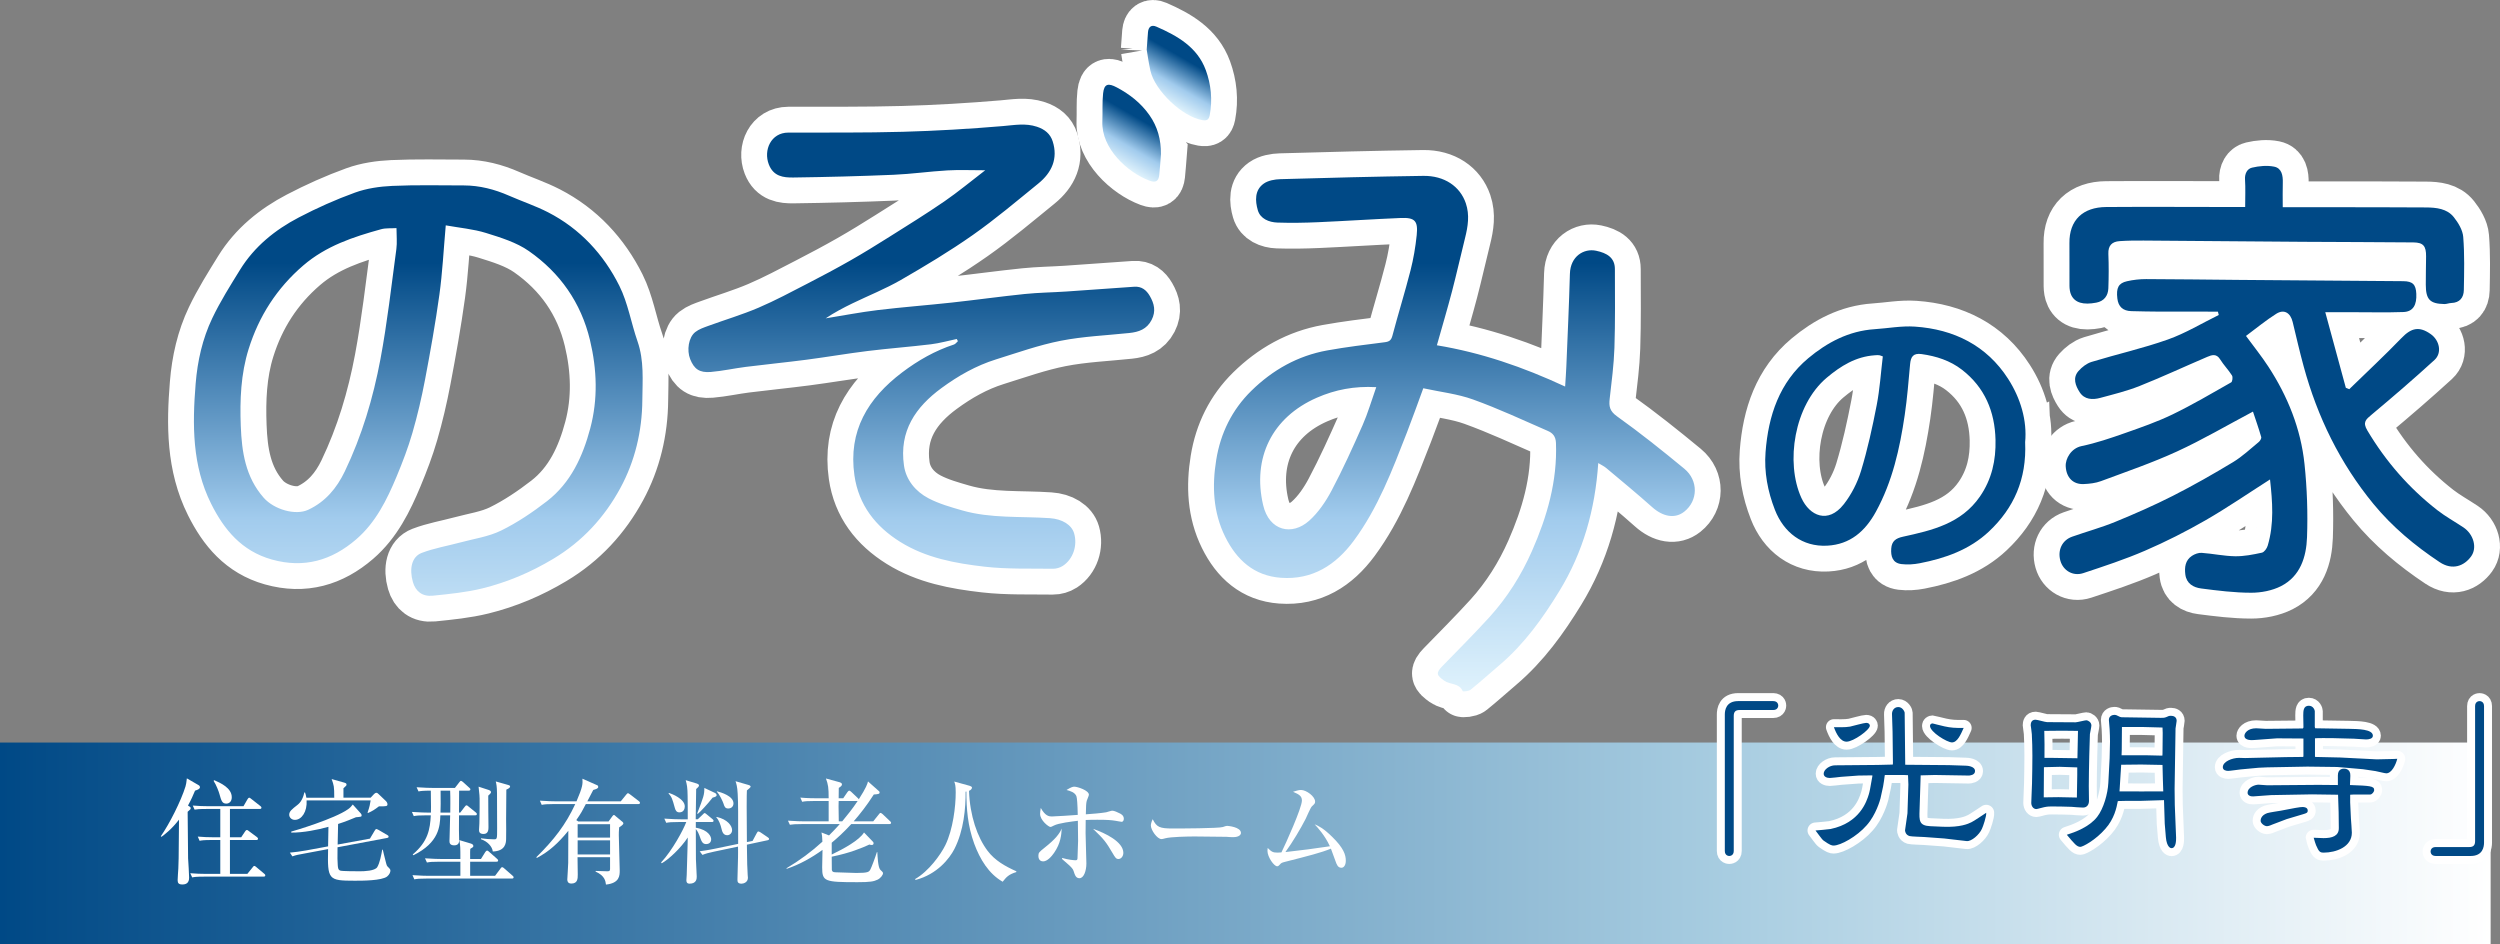 <?xml version="1.0" encoding="UTF-8"?><svg id="_レイヤー_1" xmlns="http://www.w3.org/2000/svg" width="387.07" height="146.165" xmlns:xlink="http://www.w3.org/1999/xlink" viewBox="0 0 387.07 146.165"><rect x="0" y="0" width="387.07" height="146.165" fill="#808080" stroke="none"/><defs><style>.cls-1{fill:url(#_名称未設定グラデーション_16-3);}.cls-1,.cls-2,.cls-3,.cls-4,.cls-5,.cls-6{stroke-width:0px;}.cls-7{fill:none;stroke-linecap:round;stroke-linejoin:round;stroke-width:2.471px;}.cls-7,.cls-8{stroke:#fff;}.cls-2{fill:url(#_名称未設定グラデーション_16-2);}.cls-3{fill:#004986;}.cls-4{fill:url(#_名称未設定グラデーション_14);}.cls-5{fill:url(#_名称未設定グラデーション_16);}.cls-6,.cls-8{fill:#fff;}.cls-8{stroke-width:8px;}</style><linearGradient id="_名称未設定グラデーション_14" x1="385.619" y1="130.566" x2="0" y2="130.566" gradientUnits="userSpaceOnUse"><stop offset="0" stop-color="#fff"/><stop offset=".306" stop-color="#a8cde1"/><stop offset="1" stop-color="#004986"/></linearGradient><linearGradient id="_名称未設定グラデーション_16" x1="146.217" y1="107.049" x2="146.217" y2="19.288" gradientUnits="userSpaceOnUse"><stop offset="0" stop-color="#dff2fc"/><stop offset=".306" stop-color="#a1cbed"/><stop offset=".756" stop-color="#004986"/></linearGradient><linearGradient id="_名称未設定グラデーション_16-2" x1="180.095" y1="15.545" x2="184.877" y2="7.262" xlink:href="#_名称未設定グラデーション_16"/><linearGradient id="_名称未設定グラデーション_16-3" x1="172.619" y1="25.056" x2="177.687" y2="16.279" xlink:href="#_名称未設定グラデーション_16"/></defs><rect class="cls-4" y="114.967" width="385.619" height="31.198"/><path class="cls-8" d="M220.363,60.117c-.85,2.305-1.657,4.602-2.54,6.869-2.262,5.805-4.465,11.649-8.211,16.721-2.788,3.776-6.422,6.106-11.287,5.751-4.148-.302-6.858-2.758-8.64-6.368-1.878-3.805-2.036-7.845-1.377-11.909.666-4.101,2.441-7.74,5.443-10.682,3.29-3.223,7.176-5.419,11.736-6.242,2.955-.533,5.942-.893,8.922-1.271.697-.088.989-.305,1.177-1.017.892-3.37,1.932-6.701,2.796-10.077.46-1.796.774-3.645.964-5.49.228-2.217-.287-2.742-2.486-2.65-4.254.178-8.503.465-12.757.651-2.105.092-4.218.131-6.323.058-1.318-.046-2.652-.591-3.034-1.907-.415-1.429-.523-3.111.925-4.13.683-.481,1.695-.658,2.567-.683,7.372-.214,14.744-.404,22.118-.51,3.274-.047,5.705,1.627,6.593,4.238.617,1.816.329,3.595-.119,5.387-.685,2.739-1.295,5.496-2.01,8.227-.715,2.728-1.52,5.432-2.35,8.379,6.857,1.136,13.303,3.343,19.856,6.388.075-1.215.148-2.138.185-3.063.195-4.794.427-9.588.554-14.384.073-2.754,2.19-3.966,4.035-3.584,1.716.355,2.927,1.086,2.93,2.837.009,4.066.062,8.134-.072,12.196-.087,2.638-.437,5.27-.735,7.898-.131,1.157-.009,1.895,1.131,2.709,3.581,2.556,7.026,5.311,10.421,8.113,2.216,1.829,2.129,4.958.004,6.643-1.442,1.143-3.294.809-4.984-.701-2.32-2.072-4.726-4.049-7.109-6.05-.337-.283-.753-.471-1.234-.766-.475,7.166-2.345,13.804-6.033,19.835-2.573,4.208-5.449,8.213-9.259,11.445-1.493,1.267-2.943,2.584-4.467,3.811-.299.24-1.192.312-1.23.221-.534-1.282-1.949-.974-2.849-1.613-1.164-.826-1.356-1.165-.326-2.226,2.454-2.528,4.955-5.017,7.322-7.624,2.758-3.037,4.936-6.5,6.585-10.242,2.339-5.308,3.933-10.803,3.711-16.712-.039-1.032-.509-1.541-1.238-1.86-3.841-1.68-7.651-3.457-11.59-4.876-2.421-.872-5.053-1.162-7.72-1.742ZM213.082,59.942c-3.402-.182-6.336.386-9.187,1.631-6.973,3.044-10.019,9.347-8.329,16.62.942,4.052,4.495,4.79,7.132,2.428,1.42-1.272,2.569-2.967,3.469-4.667,1.748-3.301,3.295-6.713,4.804-10.133.813-1.843,1.373-3.796,2.111-5.878ZM69.015,34.891c-.346,3.907-.514,7.334-.983,10.72-.612,4.421-1.399,8.821-2.232,13.206-.524,2.76-1.166,5.509-1.948,8.207-.665,2.294-1.524,4.543-2.444,6.751-1.503,3.606-3.238,7.131-6.258,9.731-3.776,3.25-8.058,4.533-13.069,3.122-4.662-1.313-7.383-4.609-9.395-8.637-2.944-5.893-2.911-12.22-2.395-18.589.286-3.524,1.057-6.95,2.57-10.124,1.242-2.605,2.796-5.071,4.319-7.532,2.213-3.577,5.405-6.154,9.075-8.072,2.811-1.469,5.731-2.777,8.712-3.855,1.812-.656,3.823-.948,5.761-1.035,3.691-.166,7.394-.08,11.091-.073,2.443.005,4.755.606,6.987,1.585,2.004.88,4.1,1.574,6.042,2.571,4.95,2.544,8.604,6.502,11.048,11.395,1.332,2.667,1.818,5.745,2.811,8.595,1.039,2.984.768,6.049.744,9.092-.037,4.801-1.138,9.443-3.407,13.623-2.449,4.512-5.846,8.237-10.399,10.961-3.472,2.078-7.093,3.614-10.958,4.567-2.502.617-5.105.87-7.678,1.133-1.624.166-2.67-.679-3.08-2.112-.589-2.058-.182-3.92,1.354-4.51,1.914-.735,3.978-1.079,5.97-1.618,2.129-.576,4.393-.893,6.34-1.849,2.51-1.233,4.882-2.835,7.101-4.551,3.671-2.84,5.529-6.909,6.689-11.255,1.21-4.529,1.05-9.116-.039-13.677-1.388-5.811-4.64-10.42-9.462-13.788-1.928-1.347-4.345-2.088-6.634-2.801-1.96-.61-4.055-.786-6.232-1.179ZM61.388,35.317c-.854.055-1.654-.026-2.376.173-4.327,1.195-8.531,2.581-12.057,5.61-4.099,3.522-6.864,7.847-8.457,12.929-1.213,3.868-1.372,7.897-1.219,11.916.153,4.012.727,7.917,3.546,11.119,1.602,1.82,4.916,2.787,6.892,1.867,2.659-1.238,4.419-3.343,5.661-5.93,2.658-5.533,4.398-11.385,5.523-17.377,1.059-5.642,1.697-11.363,2.467-17.056.138-1.02.02-2.075.02-3.252ZM148.311,52.823c-.2.176-.372.44-.605.516-2.937.961-5.578,2.471-8.028,4.321-5.297,4-8.374,9.062-7.388,15.949.656,4.579,3.265,7.908,7.099,10.298,3.981,2.482,8.527,3.315,13.07,3.834,3.488.399,7.039.268,10.562.319.515.008,1.107-.166,1.538-.448,1.592-1.038,2.289-3.156,1.746-5.029-.384-1.324-1.837-2.226-3.76-2.357-4.542-.31-9.153.075-13.599-1.207-1.764-.509-3.57-1.02-5.182-1.864-1.996-1.045-3.48-2.828-3.803-5.067-.774-5.353,1.8-9.065,5.815-12.01,2.577-1.891,5.354-3.471,8.423-4.43,3.328-1.039,6.639-2.219,10.046-2.889,3.482-.684,7.071-.827,10.614-1.201,1.458-.154,2.697-.578,3.444-2.025.693-1.343.406-2.52-.281-3.706-.535-.923-1.273-1.513-2.417-1.431-3.503.252-7.005.507-10.509.74-2.147.143-4.305.165-6.444.385-3.77.387-7.525.914-11.293,1.326-3.813.417-7.641.702-11.448,1.162-2.703.327-5.383.847-8.074,1.281,1.336-.898,2.733-1.634,4.153-2.323,2.494-1.21,5.09-2.238,7.484-3.618,3.793-2.187,7.562-4.448,11.14-6.961,3.516-2.47,6.809-5.261,10.149-7.974,2.07-1.682,3.076-3.834,2.224-6.522-.37-1.168-1.234-1.871-2.445-2.27-1.771-.585-3.476-.252-5.261-.101-5.154.437-10.326.742-15.497.886-5.91.163-11.827.11-17.74.124-2.686.006-3.864,2.727-3.008,4.932.721,1.856,2.245,2.043,3.789,2.022,5.173-.071,10.347-.203,15.516-.422,2.784-.118,5.556-.517,8.34-.68,1.839-.107,3.69-.02,5.861-.02-2.253,1.728-4.216,3.367-6.315,4.81-2.788,1.917-5.67,3.7-8.535,5.505-1.981,1.248-3.975,2.48-6.009,3.64-2.178,1.241-4.393,2.422-6.622,3.569-2.524,1.3-5.033,2.651-7.641,3.764-2.516,1.073-5.156,1.857-7.73,2.798-.708.259-1.469.51-2.045.967-1.041.827-1.337,2.809-.783,4.196.608,1.52,1.432,2.129,3.194,1.98,1.815-.153,3.606-.559,5.416-.787,3.124-.393,6.259-.7,9.381-1.108,3.163-.413,6.309-.958,9.474-1.349,3.262-.402,6.543-.647,9.806-1.042,1.347-.163,2.667-.54,4-.82l.177.339Z"/><path class="cls-8" d="M343.395,48.25c-3.005,0-6.011.008-9.016-.003-1.467-.006-2.934-.037-4.4-.075-1.29-.034-2.006-.697-2.155-1.954-.193-1.639.166-2.377,1.497-2.676.963-.217,1.97-.333,2.957-.33,4.752.011,9.504.085,14.255.124,8.519.07,17.038.124,25.557.199,1.48.013,1.957.527,2.022,1.962.074,1.633-.433,2.759-1.997,2.814-2.607.092-5.22.026-7.83.027-1.311,0-2.622,0-4.268,0,1.115,4.1,2.149,7.902,3.183,11.705.177.072.353.144.53.215,2.707-2.636,5.477-5.212,8.099-7.931,1.514-1.57,2.74-1.856,4.523-.593,1.369.97,1.767,2.909.577,3.998-3.169,2.899-6.428,5.703-9.724,8.458-.894.747-1.443,1.165-.676,2.454,2.858,4.804,6.453,8.934,10.855,12.357,1.26.98,2.677,1.758,4.011,2.647,1.59,1.059,2.176,3.156,1.201,4.5-1.057,1.459-2.873,2.219-4.881.881-3.829-2.55-7.33-5.461-10.251-9.02-5.164-6.293-8.658-13.446-10.791-21.274-.621-2.279-1.149-4.583-1.704-6.879-.347-1.435-1.334-2.034-2.543-1.275-1.616,1.015-3.094,2.249-4.686,3.429,1.184,1.615,2.402,3.126,3.457,4.743,3.001,4.599,5.027,9.619,5.603,15.082.396,3.758.525,7.572.391,11.348-.109,3.048-1.035,6.043-4.035,7.57-1.365.695-3.062,1.018-4.608,1.018-2.584-.001-5.177-.327-7.748-.66-1.191-.155-2.268-.745-2.45-2.16-.145-1.125-.006-2.208,1.022-2.89.425-.282,1.013-.501,1.507-.466,1.732.123,3.453.5,5.182.527,1.382.021,2.784-.259,4.144-.556.369-.08.771-.658.898-1.085,1.012-3.39.739-6.818.36-10.252-3.407,2.173-6.621,4.386-9.992,6.325-3.023,1.739-6.156,3.321-9.357,4.705-3.108,1.344-6.344,2.407-9.564,3.474-1.595.529-3.111-.394-3.542-1.903-.467-1.638.255-3.186,1.816-3.737,2.216-.783,4.496-1.403,6.666-2.292,3.021-1.238,6.021-2.555,8.93-4.033,3.17-1.611,6.268-3.375,9.312-5.214,1.437-.868,2.685-2.053,3.992-3.127.207-.17.435-.56.374-.768-.398-1.37-.873-2.717-1.277-3.934-4.084,2.165-7.834,4.372-11.769,6.177-3.818,1.752-7.815,3.12-11.759,4.588-.839.312-1.785.418-2.689.456-1.629.067-2.678-.998-2.775-2.734-.069-1.236.878-2.815,2.434-3.14,2.275-.475,4.501-1.232,6.701-2.005,2.505-.88,5.031-1.757,7.415-2.91,3.097-1.499,6.071-3.253,9.066-4.955.196-.112.285-.819.13-1.065-.551-.874-1.297-1.626-1.84-2.504-.574-.928-1.293-.679-1.997-.378-3.495,1.494-6.944,3.102-10.473,4.508-1.962.782-4.04,1.287-6.087,1.841-1.198.324-2.451.272-3.19-.883-.639-1-1.128-2.21-.175-3.284.533-.6,1.265-1.174,2.017-1.403,3.924-1.197,7.947-2.098,11.807-3.465,2.735-.969,5.265-2.514,7.887-3.802-.043-.171-.087-.342-.13-.512Z"/><path class="cls-8" d="M313.549,68.488c.251,5.692-1.74,10.167-5.602,13.8-3,2.822-6.758,4.151-10.727,4.92-.917.178-1.897.24-2.821.129-1.376-.165-1.674-1.199-1.581-2.421.086-1.128.688-1.572,1.802-1.816,4.522-.99,9.025-2.023,11.925-6.218,1.849-2.675,2.491-5.628,2.417-8.775-.102-4.379-1.657-8.123-5.199-10.864-1.824-1.411-3.954-2.097-6.236-2.419-1.312-.185-1.685.416-1.79,1.557-.241,2.634-.448,5.276-.834,7.89-.766,5.189-1.898,10.274-4.456,14.951-1.663,3.041-3.999,5.079-7.548,5.265-3.84.201-6.727-2.04-8.093-5.549-1.113-2.858-1.685-5.839-1.449-8.933.431-5.65,2.144-10.8,6.606-14.536,2.921-2.446,6.291-4.238,10.256-4.498,2.085-.137,4.185-.542,6.25-.403,6.051.408,11.13,2.927,14.442,8.083,1.926,2.998,2.963,6.465,2.636,9.838ZM291.511,55.181c-.332-.111-.458-.182-.588-.19-.227-.015-.456.002-.684.018-2.917.207-5.254,1.658-7.411,3.474-5.058,4.259-6.414,13.139-3.925,18.603,1.275,2.8,4.135,4.079,6.558.995,1.183-1.506,2.121-3.338,2.679-5.172,1.014-3.337,1.765-6.765,2.428-10.194.481-2.488.643-5.037.944-7.533Z"/><path class="cls-8" d="M347.615,32.051c0-1.539.066-2.906-.023-4.263-.061-.927.356-1.66,1.079-1.83,1.104-.26,2.338-.377,3.435-.154,1.178.239,1.369,1.382,1.335,2.496-.036,1.182-.008,2.366-.008,3.783,2.296,0,4.472-.002,6.648,0,5.177.007,10.354-.004,15.531.035,1.593.012,3.255.178,4.314,1.514.69.87,1.368,1.993,1.451,3.05.216,2.728.144,5.483.094,8.225-.021,1.167-.631,1.97-1.947,2.006-.357.01-.712.17-1.066.163-2.239-.044-2.869-.698-2.877-2.995-.005-1.462.033-2.924.045-4.386.013-1.598-.423-2.148-1.965-2.163-5.634-.057-11.269-.053-16.903-.092-8.292-.057-16.583-.137-24.875-.195-1.235-.009-2.473.004-3.704.087-1.179.08-1.796.678-1.745,1.967.071,1.779.065,3.565-.002,5.344-.044,1.16-.672,1.987-1.869,2.215-2.02.385-3.297.016-3.87-1.161-.209-.428-.276-.961-.281-1.447-.025-2.196.024-4.393-.006-6.589-.05-3.607,2.11-5.583,5.689-5.609,6.324-.046,12.648-.006,18.973-.002.776,0,1.552,0,2.546,0Z"/><path class="cls-8" d="M177.541,7.694c.085-1.172.131-1.947.2-2.72.074-.819.528-1.187,1.301-.848,3.267,1.429,6.35,3.179,7.649,6.734.808,2.213,1.06,4.585.608,6.974-.137.723-.468.878-1.138.766-3.073-.51-7.344-4.531-8.047-7.66-.268-1.193-.428-2.411-.573-3.247Z"/><path class="cls-8" d="M179.754,23.84c-.088,1.086-.156,2.174-.271,3.257-.099.933-.529,1.241-1.499.882-3.42-1.267-7.475-5.024-7.308-9.165.059-1.457-.04-2.927.117-4.372.163-1.494.804-1.609,2.135-.898,2,1.068,3.696,2.388,5.021,4.259,1.302,1.839,1.798,3.838,1.805,6.037Z"/><path class="cls-5" d="M220.363,60.117c-.85,2.305-1.657,4.602-2.54,6.869-2.262,5.805-4.465,11.649-8.211,16.721-2.788,3.776-6.422,6.106-11.287,5.751-4.148-.302-6.858-2.758-8.64-6.368-1.878-3.805-2.036-7.845-1.377-11.909.666-4.101,2.441-7.74,5.443-10.682,3.29-3.223,7.176-5.419,11.736-6.242,2.955-.533,5.942-.893,8.922-1.271.697-.088.989-.305,1.177-1.017.892-3.37,1.932-6.701,2.796-10.077.46-1.796.774-3.645.964-5.49.228-2.217-.287-2.742-2.486-2.65-4.254.178-8.503.465-12.757.651-2.105.092-4.218.131-6.323.058-1.318-.046-2.652-.591-3.034-1.907-.415-1.429-.523-3.111.925-4.13.683-.481,1.695-.658,2.567-.683,7.372-.214,14.744-.404,22.118-.51,3.274-.047,5.705,1.627,6.593,4.238.617,1.816.329,3.595-.119,5.387-.685,2.739-1.295,5.496-2.01,8.227-.715,2.728-1.52,5.432-2.35,8.379,6.857,1.136,13.303,3.343,19.856,6.388.075-1.215.148-2.138.185-3.063.195-4.794.427-9.588.554-14.384.073-2.754,2.19-3.966,4.035-3.584,1.716.355,2.927,1.086,2.93,2.837.009,4.066.062,8.134-.072,12.196-.087,2.638-.437,5.27-.735,7.898-.131,1.157-.009,1.895,1.131,2.709,3.581,2.556,7.026,5.311,10.421,8.113,2.216,1.829,2.129,4.958.004,6.643-1.442,1.143-3.294.809-4.984-.701-2.32-2.072-4.726-4.049-7.109-6.05-.337-.283-.753-.471-1.234-.766-.475,7.166-2.345,13.804-6.033,19.835-2.573,4.208-5.449,8.213-9.259,11.445-1.493,1.267-2.943,2.584-4.467,3.811-.299.24-1.192.312-1.23.221-.534-1.282-1.949-.974-2.849-1.613-1.164-.826-1.356-1.165-.326-2.226,2.454-2.528,4.955-5.017,7.322-7.624,2.758-3.037,4.936-6.5,6.585-10.242,2.339-5.308,3.933-10.803,3.711-16.712-.039-1.032-.509-1.541-1.238-1.86-3.841-1.68-7.651-3.457-11.59-4.876-2.421-.872-5.053-1.162-7.72-1.742ZM213.082,59.942c-3.402-.182-6.336.386-9.187,1.631-6.973,3.044-10.019,9.347-8.329,16.62.942,4.052,4.495,4.79,7.132,2.428,1.42-1.272,2.569-2.967,3.469-4.667,1.748-3.301,3.295-6.713,4.804-10.133.813-1.843,1.373-3.796,2.111-5.878ZM69.015,34.891c-.346,3.907-.514,7.334-.983,10.72-.612,4.421-1.399,8.821-2.232,13.206-.524,2.76-1.166,5.509-1.948,8.207-.665,2.294-1.524,4.543-2.444,6.751-1.503,3.606-3.238,7.131-6.258,9.731-3.776,3.25-8.058,4.533-13.069,3.122-4.662-1.313-7.383-4.609-9.395-8.637-2.944-5.893-2.911-12.22-2.395-18.589.286-3.524,1.057-6.95,2.57-10.124,1.242-2.605,2.796-5.071,4.319-7.532,2.213-3.577,5.405-6.154,9.075-8.072,2.811-1.469,5.731-2.777,8.712-3.855,1.812-.656,3.823-.948,5.761-1.035,3.691-.166,7.394-.08,11.091-.073,2.443.005,4.755.606,6.987,1.585,2.004.88,4.1,1.574,6.042,2.571,4.95,2.544,8.604,6.502,11.048,11.395,1.332,2.667,1.818,5.745,2.811,8.595,1.039,2.984.768,6.049.744,9.092-.037,4.801-1.138,9.443-3.407,13.623-2.449,4.512-5.846,8.237-10.399,10.961-3.472,2.078-7.093,3.614-10.958,4.567-2.502.617-5.105.87-7.678,1.133-1.624.166-2.67-.679-3.08-2.112-.589-2.058-.182-3.92,1.354-4.51,1.914-.735,3.978-1.079,5.97-1.618,2.129-.576,4.393-.893,6.34-1.849,2.51-1.233,4.882-2.835,7.101-4.551,3.671-2.84,5.529-6.909,6.689-11.255,1.21-4.529,1.05-9.116-.039-13.677-1.388-5.811-4.64-10.42-9.462-13.788-1.928-1.347-4.345-2.088-6.634-2.801-1.96-.61-4.055-.786-6.232-1.179ZM61.388,35.317c-.854.055-1.654-.026-2.376.173-4.327,1.195-8.531,2.581-12.057,5.61-4.099,3.522-6.864,7.847-8.457,12.929-1.213,3.868-1.372,7.897-1.219,11.916.153,4.012.727,7.917,3.546,11.119,1.602,1.82,4.916,2.787,6.892,1.867,2.659-1.238,4.419-3.343,5.661-5.93,2.658-5.533,4.398-11.385,5.523-17.377,1.059-5.642,1.697-11.363,2.467-17.056.138-1.02.02-2.075.02-3.252ZM148.311,52.823c-.2.176-.372.44-.605.516-2.937.961-5.578,2.471-8.028,4.321-5.297,4-8.374,9.062-7.388,15.949.656,4.579,3.265,7.908,7.099,10.298,3.981,2.482,8.527,3.315,13.07,3.834,3.488.399,7.039.268,10.562.319.515.008,1.107-.166,1.538-.448,1.592-1.038,2.289-3.156,1.746-5.029-.384-1.324-1.837-2.226-3.76-2.357-4.542-.31-9.153.075-13.599-1.207-1.764-.509-3.57-1.02-5.182-1.864-1.996-1.045-3.48-2.828-3.803-5.067-.774-5.353,1.8-9.065,5.815-12.01,2.577-1.891,5.354-3.471,8.423-4.43,3.328-1.039,6.639-2.219,10.046-2.889,3.482-.684,7.071-.827,10.614-1.201,1.458-.154,2.697-.578,3.444-2.025.693-1.343.406-2.52-.281-3.706-.535-.923-1.273-1.513-2.417-1.431-3.503.252-7.005.507-10.509.74-2.147.143-4.305.165-6.444.385-3.77.387-7.525.914-11.293,1.326-3.813.417-7.641.702-11.448,1.162-2.703.327-5.383.847-8.074,1.281,1.336-.898,2.733-1.634,4.153-2.323,2.494-1.21,5.09-2.238,7.484-3.618,3.793-2.187,7.562-4.448,11.14-6.961,3.516-2.47,6.809-5.261,10.149-7.974,2.07-1.682,3.076-3.834,2.224-6.522-.37-1.168-1.234-1.871-2.445-2.27-1.771-.585-3.476-.252-5.261-.101-5.154.437-10.326.742-15.497.886-5.91.163-11.827.11-17.74.124-2.686.006-3.864,2.727-3.008,4.932.721,1.856,2.245,2.043,3.789,2.022,5.173-.071,10.347-.203,15.516-.422,2.784-.118,5.556-.517,8.34-.68,1.839-.107,3.69-.02,5.861-.02-2.253,1.728-4.216,3.367-6.315,4.81-2.788,1.917-5.67,3.7-8.535,5.505-1.981,1.248-3.975,2.48-6.009,3.64-2.178,1.241-4.393,2.422-6.622,3.569-2.524,1.3-5.033,2.651-7.641,3.764-2.516,1.073-5.156,1.857-7.73,2.798-.708.259-1.469.51-2.045.967-1.041.827-1.337,2.809-.783,4.196.608,1.52,1.432,2.129,3.194,1.98,1.815-.153,3.606-.559,5.416-.787,3.124-.393,6.259-.7,9.381-1.108,3.163-.413,6.309-.958,9.474-1.349,3.262-.402,6.543-.647,9.806-1.042,1.347-.163,2.667-.54,4-.82l.177.339Z"/><path class="cls-3" d="M343.395,48.25c-3.005,0-6.011.008-9.016-.003-1.467-.006-2.934-.037-4.4-.075-1.29-.034-2.006-.697-2.155-1.954-.193-1.639.166-2.377,1.497-2.676.963-.217,1.97-.333,2.957-.33,4.752.011,9.504.085,14.255.124,8.519.07,17.038.124,25.557.199,1.48.013,1.957.527,2.022,1.962.074,1.633-.433,2.759-1.997,2.814-2.607.092-5.22.026-7.83.027-1.311,0-2.622,0-4.268,0,1.115,4.1,2.149,7.902,3.183,11.705.177.072.353.144.53.215,2.707-2.636,5.477-5.212,8.099-7.931,1.514-1.57,2.74-1.856,4.523-.593,1.369.97,1.767,2.909.577,3.998-3.169,2.899-6.428,5.703-9.724,8.458-.894.747-1.443,1.165-.676,2.454,2.858,4.804,6.453,8.934,10.855,12.357,1.26.98,2.677,1.758,4.011,2.647,1.59,1.059,2.176,3.156,1.201,4.5-1.057,1.459-2.873,2.219-4.881.881-3.829-2.55-7.33-5.461-10.251-9.02-5.164-6.293-8.658-13.446-10.791-21.274-.621-2.279-1.149-4.583-1.704-6.879-.347-1.435-1.334-2.034-2.543-1.275-1.616,1.015-3.094,2.249-4.686,3.429,1.184,1.615,2.402,3.126,3.457,4.743,3.001,4.599,5.027,9.619,5.603,15.082.396,3.758.525,7.572.391,11.348-.109,3.048-1.035,6.043-4.035,7.57-1.365.695-3.062,1.018-4.608,1.018-2.584-.001-5.177-.327-7.748-.66-1.191-.155-2.268-.745-2.45-2.16-.145-1.125-.006-2.208,1.022-2.89.425-.282,1.013-.501,1.507-.466,1.732.123,3.453.5,5.182.527,1.382.021,2.784-.259,4.144-.556.369-.08.771-.658.898-1.085,1.012-3.39.739-6.818.36-10.252-3.407,2.173-6.621,4.386-9.992,6.325-3.023,1.739-6.156,3.321-9.357,4.705-3.108,1.344-6.344,2.407-9.564,3.474-1.595.529-3.111-.394-3.542-1.903-.467-1.638.255-3.186,1.816-3.737,2.216-.783,4.496-1.403,6.666-2.292,3.021-1.238,6.021-2.555,8.93-4.033,3.17-1.611,6.268-3.375,9.312-5.214,1.437-.868,2.685-2.053,3.992-3.127.207-.17.435-.56.374-.768-.398-1.37-.873-2.717-1.277-3.934-4.084,2.165-7.834,4.372-11.769,6.177-3.818,1.752-7.815,3.12-11.759,4.588-.839.312-1.785.418-2.689.456-1.629.067-2.678-.998-2.775-2.734-.069-1.236.878-2.815,2.434-3.14,2.275-.475,4.501-1.232,6.701-2.005,2.505-.88,5.031-1.757,7.415-2.91,3.097-1.499,6.071-3.253,9.066-4.955.196-.112.285-.819.13-1.065-.551-.874-1.297-1.626-1.84-2.504-.574-.928-1.293-.679-1.997-.378-3.495,1.494-6.944,3.102-10.473,4.508-1.962.782-4.04,1.287-6.087,1.841-1.198.324-2.451.272-3.19-.883-.639-1-1.128-2.21-.175-3.284.533-.6,1.265-1.174,2.017-1.403,3.924-1.197,7.947-2.098,11.807-3.465,2.735-.969,5.265-2.514,7.887-3.802-.043-.171-.087-.342-.13-.512Z"/><path class="cls-3" d="M313.549,68.488c.251,5.692-1.74,10.167-5.602,13.8-3,2.822-6.758,4.151-10.727,4.92-.917.178-1.897.24-2.821.129-1.376-.165-1.674-1.199-1.581-2.421.086-1.128.688-1.572,1.802-1.816,4.522-.99,9.025-2.023,11.925-6.218,1.849-2.675,2.491-5.628,2.417-8.775-.102-4.379-1.657-8.123-5.199-10.864-1.824-1.411-3.954-2.097-6.236-2.419-1.312-.185-1.685.416-1.79,1.557-.241,2.634-.448,5.276-.834,7.89-.766,5.189-1.898,10.274-4.456,14.951-1.663,3.041-3.999,5.079-7.548,5.265-3.84.201-6.727-2.04-8.093-5.549-1.113-2.858-1.685-5.839-1.449-8.933.431-5.65,2.144-10.8,6.606-14.536,2.921-2.446,6.291-4.238,10.256-4.498,2.085-.137,4.185-.542,6.25-.403,6.051.408,11.13,2.927,14.442,8.083,1.926,2.998,2.963,6.465,2.636,9.838ZM291.511,55.181c-.332-.111-.458-.182-.588-.19-.227-.015-.456.002-.684.018-2.917.207-5.254,1.658-7.411,3.474-5.058,4.259-6.414,13.139-3.925,18.603,1.275,2.8,4.135,4.079,6.558.995,1.183-1.506,2.121-3.338,2.679-5.172,1.014-3.337,1.765-6.765,2.428-10.194.481-2.488.643-5.037.944-7.533Z"/><path class="cls-3" d="M347.615,32.051c0-1.539.066-2.906-.023-4.263-.061-.927.356-1.66,1.079-1.83,1.104-.26,2.338-.377,3.435-.154,1.178.239,1.369,1.382,1.335,2.496-.036,1.182-.008,2.366-.008,3.783,2.296,0,4.472-.002,6.648,0,5.177.007,10.354-.004,15.531.035,1.593.012,3.255.178,4.314,1.514.69.87,1.368,1.993,1.451,3.05.216,2.728.144,5.483.094,8.225-.021,1.167-.631,1.97-1.947,2.006-.357.01-.712.17-1.066.163-2.239-.044-2.869-.698-2.877-2.995-.005-1.462.033-2.924.045-4.386.013-1.598-.423-2.148-1.965-2.163-5.634-.057-11.269-.053-16.903-.092-8.292-.057-16.583-.137-24.875-.195-1.235-.009-2.473.004-3.704.087-1.179.08-1.796.678-1.745,1.967.071,1.779.065,3.565-.002,5.344-.044,1.16-.672,1.987-1.869,2.215-2.02.385-3.297.016-3.87-1.161-.209-.428-.276-.961-.281-1.447-.025-2.196.024-4.393-.006-6.589-.05-3.607,2.11-5.583,5.689-5.609,6.324-.046,12.648-.006,18.973-.002.776,0,1.552,0,2.546,0Z"/><path class="cls-2" d="M177.541,7.694c.085-1.172.131-1.947.2-2.72.074-.819.528-1.187,1.301-.848,3.267,1.429,6.35,3.179,7.649,6.734.808,2.213,1.06,4.585.608,6.974-.137.723-.468.878-1.138.766-3.073-.51-7.344-4.531-8.047-7.66-.268-1.193-.428-2.411-.573-3.247Z"/><path class="cls-1" d="M179.754,23.84c-.088,1.086-.156,2.174-.271,3.257-.099.933-.529,1.241-1.499.882-3.42-1.267-7.475-5.024-7.308-9.165.059-1.457-.04-2.927.117-4.372.163-1.494.804-1.609,2.135-.898,2,1.068,3.696,2.388,5.021,4.259,1.302,1.839,1.798,3.838,1.805,6.037Z"/><path class="cls-7" d="M274.544,108.549c.778,0,.778.662.778.691,0,.028,0,.691-.778.691h-5.217c-.634,0-.894.288-.894.923v20.897c0,.778-.663.778-.692.778s-.691,0-.691-.778v-21.128c0-.635.173-2.075,2.075-2.075h5.419Z"/><path class="cls-7" d="M289.822,120.049l-2.075.029-2.738.201c-.26.029-1.441.174-1.701.174-.433,0-.951-.174-.951-.663,0-.635.894-1.298,1.787-1.298l6.543-.058,2.363-.058.029-.201-.058-4.9-.086-2.681c-.029-.548.317-1.124.98-1.124s.98.749.98.865l.087,8.07,6.773.058,2.594.086c.173,0,1.441.059,1.441.836,0,.635-.836.692-.98.692l-5.246-.087-2.191.058-.173,5.361c-.058,1.644-.086,2.422,1.643,2.508l1.96.087c2.709.115,3.949-.462,4.41-.692.403-.173,1.931-1.239,2.306-1.47.058.519-.49,2.133-.663,2.479-.403.923-1.643,1.989-2.363,1.902l-3.459-.403-3.142-.23c-.375-.029-1.931-.058-2.249-.145-.663-.201-.691-.836-.691-.894l.375-2.623.144-4.467-.058-1.441-.634-.029h-2.882l-.086.029c-.029.288-.202,1.527-.259,1.758l-.404,1.845c-.058.23-.691,2.537-2.133,4.15-1.528,1.759-4.064,3.143-5.13,3.143-.26,0-.548-.058-1.557-.778-.259-.173-1.038-1.326-1.24-1.557.375-.029,2.018-.173,2.335-.23,4.554-.951,5.592-4.324,5.909-5.333.145-.489.202-.749.577-2.939l-.086-.029ZM286.449,112.497c.404-.086,2.133-.576,2.479-.576.519,0,.577.346.577.433,0,.662-2.565,2.479-3.603,2.479-.98,0-1.614-1.269-1.96-2.248.432,0,1.729.058,2.507-.087ZM302.216,114.947c-.749,0-3.401-1.614-3.401-2.565,0-.26.23-.375.403-.375.058,0,1.269.347,1.874.462.922.201,1.643.259,2.94.23-.461,1.037-.98,2.248-1.816,2.248Z"/><path class="cls-7" d="M315.159,111.431c.288,0,1.499.375,1.787.375,1.413,0,3.026.028,4.41.028.259,0,1.441-.316,1.672-.316s.778.288.778.807c0,.202-.202,1.124-.23,1.326-.029.317-.173,5.649-.173,8.07,0,.346.029,1.932.029,2.277,0,.548-.288,1.038-.922,1.038-.288,0-1.528-.087-1.787-.116-1.239-.028-1.701-.058-2.998-.058-.317,0-.721,0-1.24.115-.202.029-1.038.289-1.21.289-.461,0-.778-.462-.778-.951s.115-2.565.115-2.998c.029-1.269.058-3.113.058-4.295,0-1.037-.029-2.306-.087-3.344,0-.201-.173-1.354-.173-1.383,0-.317.086-.865.75-.865ZM316.687,123.45l2.018-.028c.259,0,2.45.058,2.854.058l.058-3.488v-1.182h-.115l-2.594-.086c-.288,0-2.046.058-2.45.058l-.029,4.669h.26ZM317.695,117.34l3.949.058.086-4.237c-.403,0-2.104-.028-2.45-.028l-2.767.028c.029,1.499.058,2.565.029,4.18h1.153ZM324.699,126.477c1.009-1.297,1.643-3.603,1.729-5.246l.202-3.833.058-2.595c0-.403-.029-1.498-.058-1.902,0-.23-.116-1.239-.116-1.44,0-.663.634-.778.836-.778.26,0,.317.028.894.316.173.058.26.058.548.058l5.765.087c.375,0,.548,0,.836-.115.375-.173.432-.202.75-.202.346,0,.865.145.865.778,0,.202-.173,1.038-.173,1.182l-.145,9.368.029,2.479.145,3.632c0,.288.058,1.182.058,1.441,0,.403,0,1.614-.721,1.614-.115,0-.721-.115-.865-1.701l-.173-2.075-.115-3.66-3.689.115h-2.249c-.144,0-.807.028-1.21.028-.202,1.067-.548,2.738-1.931,4.295-1.557,1.787-3.517,2.796-3.862,2.796-.548,0-.922-.461-2.104-1.873,1.297-.403,3.488-1.211,4.698-2.768ZM334.874,120.741l-.058-2.307-3.026-.058h-.778l-2.594.029-.259,4.122c1.066,0,5.822.028,6.773,0l-.058-1.787ZM332.309,116.936c.403,0,2.133.058,2.479.058.029-.173.029-.26.029-.404l.029-3.112-.029-.836-3.228-.087h-3.055l-.029,3.546-.029.836h3.833Z"/><path class="cls-7" d="M356.637,114.342l-4.093-.028-3.517.259c-.317.029-1.527.115-1.527-.663,0-.374.49-1.152,1.816-1.152.23,0,1.441.086,1.499.086l5.736-.058c.086-.086.086-.144.086-.259,0-.26-.029-1.499-.029-1.759,0-.721.029-1.499.865-1.499.72,0,.922.721.922.836v2.45l.058.202,5.274.086c1.269.029,3.661.029,3.661,1.066,0,.49-.663.577-1.066.577-.288,0-1.614-.115-1.874-.115l-3.286-.087c-.519,0-2.508-.028-2.738.029v2.796l.029.086,3.862.087,5.678.288,2.537-.058.634-.029c-.23.923-.865,2.249-1.7,2.249-.26,0-1.413-.317-1.672-.347l-1.931-.288-1.96-.173-2.047-.173-4.583-.058-6.226.115-1.326.058-2.796.26c-.317.028-1.643.23-1.931.23-.317,0-.836-.087-.836-.576,0-.865,1.441-1.441,2.508-1.441.144,0,.836.028.951.028l6.284-.144,2.652-.029.086-.058v-2.796ZM364.65,123.018c-.029,0-.72,0-.778.029v1.182l.115,2.479c.029.347.144,1.902.144,2.22,0,2.19-2.45,3.084-4.381,3.084-.432,0-.692-.086-1.009-.836-.144-.173-.519-1.412-.519-1.47,1.182.058,1.326.058,1.528.058,1.326,0,2.393-.317,2.364-1.585l-.029-2.45-.087-2.681-4.035-.058-6.341.115-2.767.202c-.432.028-.865-.174-.865-.548,0-.894,1.211-1.269,1.701-1.269.086,0,1.038.087,1.239.087h.922l7.062-.058,3.055.028v-1.499c0-1.037.807-1.037.951-1.037.116,0,1.038,0,.98,1.124l-.058,1.412c3.113.115,3.748.145,3.748.778,0,.26-.317.691-.634.691h-2.306ZM351.766,127.687c-.058.028-.519.23-.778.23-.404,0-.98-.461-.98-.836,0-.202.058-.836,1.009-1.182.317-.115,1.931-.346,2.075-.375l2.277-.432c.577-.116,1.009-.145,1.153-.145.23,0,.778.058.778.548,0,.346-.173.403-.749.576l-2.508.749-2.277.865Z"/><path class="cls-7" d="M377.103,132.53c-.778,0-.778-.663-.778-.692,0-.028,0-.691.778-.691h5.217c.634,0,.894-.288.894-.923v-20.897c0-.777.663-.777.692-.777s.692,0,.692.777v21.128c0,.635-.173,2.076-2.076,2.076h-5.419Z"/><path class="cls-3" d="M274.544,108.549c.778,0,.778.662.778.691,0,.028,0,.691-.778.691h-5.217c-.634,0-.894.288-.894.923v20.897c0,.778-.663.778-.692.778s-.691,0-.691-.778v-21.128c0-.635.173-2.075,2.075-2.075h5.419Z"/><path class="cls-3" d="M289.822,120.049l-2.075.029-2.738.201c-.26.029-1.441.174-1.701.174-.433,0-.951-.174-.951-.663,0-.635.894-1.298,1.787-1.298l6.543-.058,2.363-.058.029-.201-.058-4.9-.086-2.681c-.029-.548.317-1.124.98-1.124s.98.749.98.865l.087,8.07,6.773.058,2.594.086c.173,0,1.441.059,1.441.836,0,.635-.836.692-.98.692l-5.246-.087-2.191.058-.173,5.361c-.058,1.644-.086,2.422,1.643,2.508l1.96.087c2.709.115,3.949-.462,4.41-.692.403-.173,1.931-1.239,2.306-1.47.058.519-.49,2.133-.663,2.479-.403.923-1.643,1.989-2.363,1.902l-3.459-.403-3.142-.23c-.375-.029-1.931-.058-2.249-.145-.663-.201-.691-.836-.691-.894l.375-2.623.144-4.467-.058-1.441-.634-.029h-2.882l-.086.029c-.029.288-.202,1.527-.259,1.758l-.404,1.845c-.058.23-.691,2.537-2.133,4.15-1.528,1.759-4.064,3.143-5.13,3.143-.26,0-.548-.058-1.557-.778-.259-.173-1.038-1.326-1.24-1.557.375-.029,2.018-.173,2.335-.23,4.554-.951,5.592-4.324,5.909-5.333.145-.489.202-.749.577-2.939l-.086-.029ZM286.449,112.497c.404-.086,2.133-.576,2.479-.576.519,0,.577.346.577.433,0,.662-2.565,2.479-3.603,2.479-.98,0-1.614-1.269-1.96-2.248.432,0,1.729.058,2.507-.087ZM302.216,114.947c-.749,0-3.401-1.614-3.401-2.565,0-.26.23-.375.403-.375.058,0,1.269.347,1.874.462.922.201,1.643.259,2.94.23-.461,1.037-.98,2.248-1.816,2.248Z"/><path class="cls-3" d="M315.159,111.431c.288,0,1.499.375,1.787.375,1.413,0,3.026.028,4.41.028.259,0,1.441-.316,1.672-.316s.778.288.778.807c0,.202-.202,1.124-.23,1.326-.029.317-.173,5.649-.173,8.07,0,.346.029,1.932.029,2.277,0,.548-.288,1.038-.922,1.038-.288,0-1.528-.087-1.787-.116-1.239-.028-1.701-.058-2.998-.058-.317,0-.721,0-1.24.115-.202.029-1.038.289-1.21.289-.461,0-.778-.462-.778-.951s.115-2.565.115-2.998c.029-1.269.058-3.113.058-4.295,0-1.037-.029-2.306-.087-3.344,0-.201-.173-1.354-.173-1.383,0-.317.086-.865.75-.865ZM316.687,123.45l2.018-.028c.259,0,2.45.058,2.854.058l.058-3.488v-1.182h-.115l-2.594-.086c-.288,0-2.046.058-2.45.058l-.029,4.669h.26ZM317.695,117.34l3.949.058.086-4.237c-.403,0-2.104-.028-2.45-.028l-2.767.028c.029,1.499.058,2.565.029,4.18h1.153ZM324.699,126.477c1.009-1.297,1.643-3.603,1.729-5.246l.202-3.833.058-2.595c0-.403-.029-1.498-.058-1.902,0-.23-.116-1.239-.116-1.44,0-.663.634-.778.836-.778.26,0,.317.028.894.316.173.058.26.058.548.058l5.765.087c.375,0,.548,0,.836-.115.375-.173.432-.202.75-.202.346,0,.865.145.865.778,0,.202-.173,1.038-.173,1.182l-.145,9.368.029,2.479.145,3.632c0,.288.058,1.182.058,1.441,0,.403,0,1.614-.721,1.614-.115,0-.721-.115-.865-1.701l-.173-2.075-.115-3.66-3.689.115h-2.249c-.144,0-.807.028-1.21.028-.202,1.067-.548,2.738-1.931,4.295-1.557,1.787-3.517,2.796-3.862,2.796-.548,0-.922-.461-2.104-1.873,1.297-.403,3.488-1.211,4.698-2.768ZM334.874,120.741l-.058-2.307-3.026-.058h-.778l-2.594.029-.259,4.122c1.066,0,5.822.028,6.773,0l-.058-1.787ZM332.309,116.936c.403,0,2.133.058,2.479.058.029-.173.029-.26.029-.404l.029-3.112-.029-.836-3.228-.087h-3.055l-.029,3.546-.029.836h3.833Z"/><path class="cls-3" d="M356.637,114.342l-4.093-.028-3.517.259c-.317.029-1.527.115-1.527-.663,0-.374.49-1.152,1.816-1.152.23,0,1.441.086,1.499.086l5.736-.058c.086-.086.086-.144.086-.259,0-.26-.029-1.499-.029-1.759,0-.721.029-1.499.865-1.499.72,0,.922.721.922.836v2.45l.058.202,5.274.086c1.269.029,3.661.029,3.661,1.066,0,.49-.663.577-1.066.577-.288,0-1.614-.115-1.874-.115l-3.286-.087c-.519,0-2.508-.028-2.738.029v2.796l.029.086,3.862.087,5.678.288,2.537-.058.634-.029c-.23.923-.865,2.249-1.7,2.249-.26,0-1.413-.317-1.672-.347l-1.931-.288-1.96-.173-2.047-.173-4.583-.058-6.226.115-1.326.058-2.796.26c-.317.028-1.643.23-1.931.23-.317,0-.836-.087-.836-.576,0-.865,1.441-1.441,2.508-1.441.144,0,.836.028.951.028l6.284-.144,2.652-.029.086-.058v-2.796ZM364.65,123.018c-.029,0-.72,0-.778.029v1.182l.115,2.479c.029.347.144,1.902.144,2.22,0,2.19-2.45,3.084-4.381,3.084-.432,0-.692-.086-1.009-.836-.144-.173-.519-1.412-.519-1.47,1.182.058,1.326.058,1.528.058,1.326,0,2.393-.317,2.364-1.585l-.029-2.45-.087-2.681-4.035-.058-6.341.115-2.767.202c-.432.028-.865-.174-.865-.548,0-.894,1.211-1.269,1.701-1.269.086,0,1.038.087,1.239.087h.922l7.062-.058,3.055.028v-1.499c0-1.037.807-1.037.951-1.037.116,0,1.038,0,.98,1.124l-.058,1.412c3.113.115,3.748.145,3.748.778,0,.26-.317.691-.634.691h-2.306ZM351.766,127.687c-.058.028-.519.23-.778.23-.404,0-.98-.461-.98-.836,0-.202.058-.836,1.009-1.182.317-.115,1.931-.346,2.075-.375l2.277-.432c.577-.116,1.009-.145,1.153-.145.23,0,.778.058.778.548,0,.346-.173.403-.749.576l-2.508.749-2.277.865Z"/><path class="cls-3" d="M377.103,132.53c-.778,0-.778-.663-.778-.692,0-.028,0-.691.778-.691h5.217c.634,0,.894-.288.894-.923v-20.897c0-.777.663-.777.692-.777s.692,0,.692.777v21.128c0,.635-.173,2.076-2.076,2.076h-5.419Z"/><path class="cls-6" d="M30.198,122.414c-.299.722-.599,1.408-1.092,2.307l.247.158c.141.088.176.158.176.229,0,.053-.018.141-.071.211-.053.07-.352.299-.405.37,0,.651.07,7.096.07,7.201.035.616.159,2.466.159,2.994,0,.845-.493,1.057-1.039,1.057-.581,0-.739-.212-.739-.67,0-.281.088-1.514.105-1.778.053-1.197.053-1.25.088-5.617,0-.986.018-1.092.018-1.972-1.162,1.514-2.236,2.307-2.711,2.658l-.106-.088c1.321-1.884,3.134-5.476,3.821-7.712.105-.335.123-.546.211-1.251l1.796,1.039c.07.035.229.123.229.335,0,.246-.299.388-.757.528ZM40.816,135.726h-9.157c-1.232,0-1.567.053-1.901.124l-.3-.652c.845.071,1.673.106,2.518.106h2.131v-5.248h-1.303c-1.215,0-1.567.053-1.901.124l-.282-.652c.828.071,1.655.106,2.5.106h.986v-4.385h-2.078c-1.215,0-1.55.053-1.902.105l-.282-.634c.828.07,1.673.105,2.5.105h5.353l.599-1.039c.053-.088.158-.281.299-.281.088,0,.194.105.317.193l1.391,1.092c.07.053.176.141.176.264,0,.177-.176.194-.264.194h-4.614v4.385h1.743l.599-.898c.07-.105.158-.229.282-.229.105,0,.211.088.317.176l1.232.916c.07.053.176.158.176.264,0,.176-.176.193-.264.193h-4.085v5.248h2.694l.81-1.004c.07-.088.158-.229.264-.229.123,0,.193.089.334.194l1.197,1.004c.07.053.176.141.176.264,0,.176-.176.193-.264.193ZM35.04,124.421c-.651,0-.774-.439-1.074-1.514-.07-.282-.493-1.427-.898-2.008l.106-.105c.951.423,2.711,1.197,2.711,2.642,0,.651-.387.985-.845.985Z"/><path class="cls-6" d="M58.671,124.844c-.669.511-1.021.739-1.708,1.039l-.053-.07c.334-.986.37-1.232.476-1.885h-9.914c.105,1.727-.757,3.012-1.814,3.012-.563,0-.88-.423-.88-.793,0-.528.387-.827,1.286-1.531.176-.142.774-.599,1.056-1.92h.106c.088.229.141.44.211.811h4.314c0-1.796-.053-1.885-.405-2.888l1.99.563c.124.035.317.088.317.281,0,.158-.036.193-.476.581v1.462h4.208l.528-.563c.088-.088.211-.194.37-.194.105,0,.176.035.352.212l1.127,1.074c.018.018.229.229.229.475,0,.335-.158.335-1.321.335ZM59.939,135.708c-.863.652-3.821.652-5.019.652-4.103,0-4.226-.159-4.121-4.896l-3.663.687c-.986.176-1.285.229-1.866.44l-.388-.581c.792-.07,1.69-.194,2.483-.335l3.434-.634c.018-1.373.036-1.778.053-3.028-1.708.476-3.892.915-5.758.897v-.158c.423-.105,6.709-1.972,8.804-3.469.282-.193.511-.44.722-.722l1.232,1.373c.124.141.141.282.141.3,0,.229-.088.229-.88.299-.687.282-1.638.687-2.765,1.039-.018,1.145-.018,1.285-.07,3.188l5-.916.722-1.215c.159-.247.176-.265.282-.265.035,0,.088,0,.317.124l1.356.792c.088.035.211.123.211.264,0,.142-.124.177-.229.194l-7.677,1.443c-.018,1.832-.018,1.955.035,2.765.035.423.053.723.387.846.247.105,2.642.105,3.082.105.634,0,2.271-.053,2.641-.634.405-.651.652-2.008.775-2.712h.088c.141.581.229,1.004.422,1.726.176.704.194.792.405.969.247.246.353.352.353.563,0,.229-.159.616-.511.897Z"/><path class="cls-6" d="M73.569,126.235h-2.5c-.035,1.866,0,2.87.018,3.732.018.317.018.916-.757.916-.74,0-.74-.458-.74-.704,0-.036.018-.247.018-.493.018-.546.071-2.959.088-3.451h-1.515c-.07,1.673-.176,4.208-4.173,6.181l-.106-.124c2.395-2.024,2.677-3.909,2.8-6.057h-.739c-1.074,0-1.462.035-1.902.123l-.282-.651c1.074.088,2.307.105,2.5.105h.44c.018-.634.018-.669-.018-3.398-1.197,0-1.585.053-1.902.123l-.299-.651c1.074.088,2.325.105,2.518.105h3.416l.669-.863c.123-.158.176-.229.264-.229.105,0,.264.141.334.193l.951.863c.124.105.176.158.176.264,0,.159-.141.194-.264.194h-1.479l-.018,3.398h.193l.705-.916c.141-.193.194-.211.264-.211.088,0,.158.053.317.193l1.109.898c.088.07.176.158.176.264,0,.177-.141.194-.264.194ZM79.257,136.025h-13.207c-1.074,0-1.461.035-1.902.123l-.282-.651c1.074.088,2.307.105,2.5.105h4.913v-2.184h-3.275c-1.074,0-1.461.035-1.902.124l-.299-.652c1.074.089,2.324.106,2.518.106h2.958c0-1.779,0-1.99-.158-2.924l1.708.511c.299.088.458.194.458.405,0,.158-.088.211-.476.44-.018.229-.035.493-.018,1.567h1.673l.669-1.074c.053-.07.176-.229.282-.229s.282.159.317.194l1.215,1.074c.106.105.176.158.176.264,0,.176-.141.193-.264.193h-4.067v2.184h3.856l.828-1.109c.159-.229.229-.229.264-.229.124,0,.282.141.334.193l1.268,1.109c.105.088.176.158.176.265,0,.176-.141.193-.264.193ZM69.696,122.414h-1.479c.035,1.496,0,2.817-.018,3.398h1.515c0-.616.035-2.184-.018-3.398ZM75.595,123.188c-.018.775.035,4.174.035,4.86,0,.352,0,1.074-.757,1.074-.704,0-.704-.423-.704-.651,0-.159.053-.846.053-.986.053-1.69.035-3.539.035-3.839,0-.353-.018-.511-.159-1.849l1.567.511c.247.088.352.193.352.334,0,.105,0,.158-.422.546ZM78.395,122.255c-.018.423-.035,3.117-.035,4.579,0,.862.035,2.254,0,3.116-.018.528-.088,1.831-2.061,1.885-.088-.775-.828-1.567-1.831-1.902v-.141c.634.088,1.409.158,2.025.158.476,0,.476-.07.476-1.708,0-1.25-.018-4.438-.018-5.441-.018-1.073-.088-1.373-.193-1.813l1.919.546c.264.07.299.159.299.229,0,.229-.317.369-.581.492Z"/><path class="cls-6" d="M94.225,127.186l.599-.827c.035-.053.141-.177.229-.177s.229.142.299.212l1.039.862c.07.071.123.124.123.229,0,.193-.405.458-.651.616-.053.511-.053,1.004-.053,1.215,0,.863.141,4.666.141,5.441,0,.792,0,1.972-2.13,2.201-.071-.546-.176-1.374-1.603-2.008v-.105c.299.018,1.409.053,1.796.053.282,0,.44-.035.44-.335v-1.849h-5.036c0,.423.035,2.289.035,2.677,0,.634,0,1.408-1.003,1.408-.617,0-.617-.511-.617-.634,0-.141.141-2.166.141-2.57.018-.898,0-2.431.018-4.966-1.62,1.989-3.046,3.24-4.877,4.208l-.071-.123c2.729-2.694,4.525-5.001,6.022-8.224h-3.293c-1.074,0-1.461.036-1.902.124l-.282-.651c1.074.088,2.307.105,2.5.105h3.169c.986-2.289.969-2.729.916-3.504l2.307,1.021c.088.035.141.142.141.247,0,.246-.299.334-.774.476-.141.246-.211.404-.916,1.761h5.177l.845-1.039c.141-.176.176-.211.282-.211.07,0,.088,0,.317.176l1.356,1.039c.088.07.176.141.176.264,0,.176-.141.193-.264.193h-8.117c-.528,1.021-.722,1.392-1.479,2.483l.317.211h4.684ZM89.436,127.608v2.078h5.019v-2.078h-5.019ZM89.436,130.108v2.184h5.019v-2.184h-5.019Z"/><path class="cls-6" d="M105.056,127.273c-1.074,0-1.461.035-1.902.124l-.299-.652c1.074.089,2.324.106,2.518.106h1.109c0-.563,0-3.047-.018-3.558-.018-1.408-.106-1.796-.299-2.5l1.743.528c.105.035.317.123.317.299,0,.177-.229.335-.44.546,0,.74-.07,4.015-.07,4.685h.317l.775-.74c.088-.088.229-.229.264-.229.088,0,.176.053.334.193l.898.74c.088.07.176.158.176.264,0,.176-.141.193-.264.193h-2.483v.881c2.025.353,2.377,1.427,2.377,1.778,0,.511-.335.757-.792.757-.476,0-.669-.352-.828-.774-.317-.898-.44-1.18-.757-1.55,0,.44.018,4.561.018,4.685.018.422.124,2.553.124,2.658,0,.3,0,1.109-1.109,1.109-.141,0-.493,0-.493-.528,0-.141.053-.704.053-.827.053-1.69.141-4.508.141-4.79,0-.229.018-.774.018-1.003-1.074,1.655-2.976,3.416-4.033,3.997l-.088-.142c1.708-1.813,3.469-5.089,3.892-6.251h-1.197ZM103.576,122.766c.44.142,2.448.916,2.448,2.096,0,.335-.158.916-.828.916-.458,0-.616-.317-.722-.723-.37-1.32-.458-1.673-.969-2.2l.07-.089ZM110.69,122.766c.193.089.264.247.264.353,0,.193-.282.3-.617.37-.845,1.092-1.884,2.166-2.289,2.518l-.105-.053c1.004-2.606,1.109-2.888,1.109-3.962l1.638.774ZM116.519,130.197l.634-1.181c.141-.246.158-.281.282-.281.07,0,.264.105.317.141l1.092.74c.158.105.229.176.229.281,0,.123-.124.176-.211.193l-3.223.688c.035,2.782.053,3.732.124,4.684.018.193.035.353.035.44,0,.704-.669.915-.986.915-.634,0-.634-.352-.634-.651,0-.528.088-2.923.088-3.416,0-.44.018-1.232,0-1.673l-3.68.775c-.828.176-1.303.299-1.831.51l-.423-.563c.37-.053,1.127-.141,2.483-.422l3.469-.723c0-4.613.018-6.181-.07-7.747-.053-1.127-.211-1.585-.334-1.955l2.007.581c.194.053.334.159.334.265s-.299.352-.581.581c-.018.476-.035.915-.035,2.518,0,2.025.018,4.156.035,5.477l.88-.176ZM110.955,126.481c1.69.37,2.395,1.391,2.395,2.043,0,.475-.37.792-.757.792-.651,0-.792-.634-.88-.986-.141-.616-.405-1.373-.81-1.778l.053-.07ZM111.025,122.519c.616.158,2.536.722,2.536,1.866,0,.546-.405.793-.81.793-.493,0-.599-.317-.74-.775-.105-.316-.599-1.408-1.039-1.831l.053-.053Z"/><path class="cls-6" d="M124.197,127.591c-1.074,0-1.461.035-1.902.105l-.299-.634c1.074.088,2.324.105,2.518.105h3.786v-3.151h-2.201c-1.074,0-1.462.035-1.902.123l-.282-.651c1.057.105,2.307.105,2.5.105h1.884c0-1.655-.071-2.096-.423-3.064l2.184.599c.105.036.299.142.299.3,0,.229-.159.335-.493.563,0,.088-.018,1.074-.018,1.603h.705l.651-.951c.053-.088.193-.229.282-.229.088,0,.247.123.317.193l1.004.951c.088.088.123.123.158.193,1.162-1.813,1.338-2.395,1.426-2.765l1.726,1.532c.053.053.071.105.071.176,0,.212-.124.265-.898.317-1.145,1.778-2.095,2.976-3.117,4.155h3.029l.863-1.074c.141-.176.176-.229.264-.229.105,0,.264.141.334.193l1.127,1.074c.141.123.176.158.176.265,0,.158-.141.193-.264.193h-5.899c-1.303,1.408-2.148,2.148-3.029,2.888v1.831c1.867-.897,4.261-2.201,5.001-3.416l1.409,1.462c.053.053.07.141.07.211,0,.194-.123.265-.299.265-.105,0-.247-.035-.352-.07-1.145.528-2.976,1.303-5.829,1.884.018.493,0,1.937.018,2.043.053.264.176.352.528.369.511.018,2.8.105,3.275.105,1.866,0,1.955-.176,2.166-.546.176-.334.722-1.761,1.004-2.676h.07c.035.687.106,2.254.423,2.676.123.177.458.37.458.581,0,.282-.387.793-.845,1.004-.581.282-1.162.388-3.099.388-5.106,0-5.476-.105-5.476-2.289,0-.44.053-2.324.053-2.712-1.708,1.232-3.557,2.271-5.564,2.94v-.105c1.99-1.18,3.856-2.553,5.547-4.103-.035-.811-.053-.969-.141-1.427l1.162.458c.651-.651,1.056-1.074,1.673-1.761h-5.829ZM130.395,127.168c.792-.95,1.638-2.007,2.395-3.151h-2.94c0,.123-.018.687-.018.81,0,.335.018,1.973.035,2.342h.528Z"/><path class="cls-6" d="M157.355,135.021c-1.215.37-1.55.793-2.113,1.497-2.183-1.25-3.521-3.504-4.402-5.882-1.021-2.782-1.215-5.458-1.215-8.082l-.123.018c.018,2.519-.264,6.005-1.743,8.893-.757,1.461-2.642,3.892-5.987,4.771l-.106-.123c2.131-1.215,3.962-3.769,4.702-5.265,1.197-2.466,1.603-6.022,1.603-8.153,0-1.092-.106-1.355-.229-1.69l2.359.651c.106.036.387.124.387.282,0,.176-.141.37-.458.511.141,3.856,1.285,7.185,2.888,9.297,1.092,1.444,2.624,2.343,4.438,3.152v.123Z"/><path class="cls-6" d="M163.202,132.046c-.387.563-1.057,1.32-1.69,1.32-.687,0-.74-.634-.74-.862,0-.493.124-.581.951-1.251,1.69-1.338,2.324-2.165,2.659-2.976-.053.951-.141,2.271-1.18,3.769ZM173.644,127.238c-.123,0-.792-.141-.933-.158-.634-.105-1.268-.158-2.765-.158-.599,0-1.25,0-1.849.035-.018,1.443-.018,1.603-.018,2.042,0,.74.124,4.016.124,4.685,0,1.162-.405,2.289-1.074,2.289-.546,0-.705-.476-.916-1.145-.106-.317-.353-.563-.775-.951-.141-.123-.775-.669-1.021-.897l.053-.142c.951.282,1.761.353,2.096.353.229,0,.264-.176.264-.37,0-.423.088-2.254.088-2.623,0-1.092-.018-1.973-.035-3.117-.88.105-2.994.353-3.715.739-.282.142-.405.212-.546.212-.247,0-1.585-1.004-1.585-2.025,0-.264.035-.476.106-.915.687,1.25,1.285,1.32,1.708,1.32.493,0,3.346-.193,4.015-.247q-.053-2.5-.211-2.905c-.247-.581-.916-.792-1.532-.95.757-.458.986-.511,1.215-.511.458,0,2.254.563,2.254,1.25,0,.158-.299.792-.334.934-.106.439-.106.722-.141,2.095.775-.053,2.395-.176,3.152-.316.158-.035.792-.247.933-.247.317,0,.828.247,1.215.44.159.088.581.3.581.81,0,.194-.088.476-.352.476ZM173.168,132.997c-.37,0-.511-.229-.933-.951-.986-1.673-1.268-2.061-2.994-3.716,1.937.669,4.684,2.025,4.684,3.716,0,.511-.334.951-.757.951Z"/><path class="cls-6" d="M190.954,129.616c-.282,0-.722-.018-1.074-.054-.335-.018-4.631-.053-4.931-.053-1.021,0-3.715.053-4.525.282-.317.088-.458.123-.599.123-.651,0-1.638-1.391-1.638-2.096,0-.229.07-.528.282-.985.616,1.232,1.039,1.443,3.134,1.443,1.021,0,7.132-.018,7.73-.229.264-.088.475-.177.704-.177.035,0,2.096.159,2.096,1.092,0,.3-.335.652-1.18.652Z"/><path class="cls-6" d="M207.683,134.352c-.546,0-.722-.493-.916-1.039-.053-.158-.669-1.831-.704-1.919-1.532.634-3.451,1.109-7.096,2.042-.476.124-.599.159-.81.423-.176.193-.264.265-.423.265-.475,0-1.497-1.427-1.497-2.396,0-.088,0-.176.035-.439.599.581.775.722,1.532.722.247,0,.458-.018.599-.035.651-1.321,3.169-6.902,3.169-8.029,0-.67-.387-.934-1.374-1.356.458-.141.863-.281,1.233-.281.827,0,2.183,1.003,2.183,1.796,0,.281-.07.352-.493.739-.247.247-.828,1.673-.969,1.938-.757,1.479-2.007,3.592-3.134,5.142,3.311-.388,3.68-.423,6.885-.898-.757-1.655-1.866-2.87-2.359-3.398.563.229,1.356.599,2.694,1.919,1.813,1.762,2.13,2.817,2.13,3.716,0,.651-.282,1.092-.687,1.092Z"/></svg>
